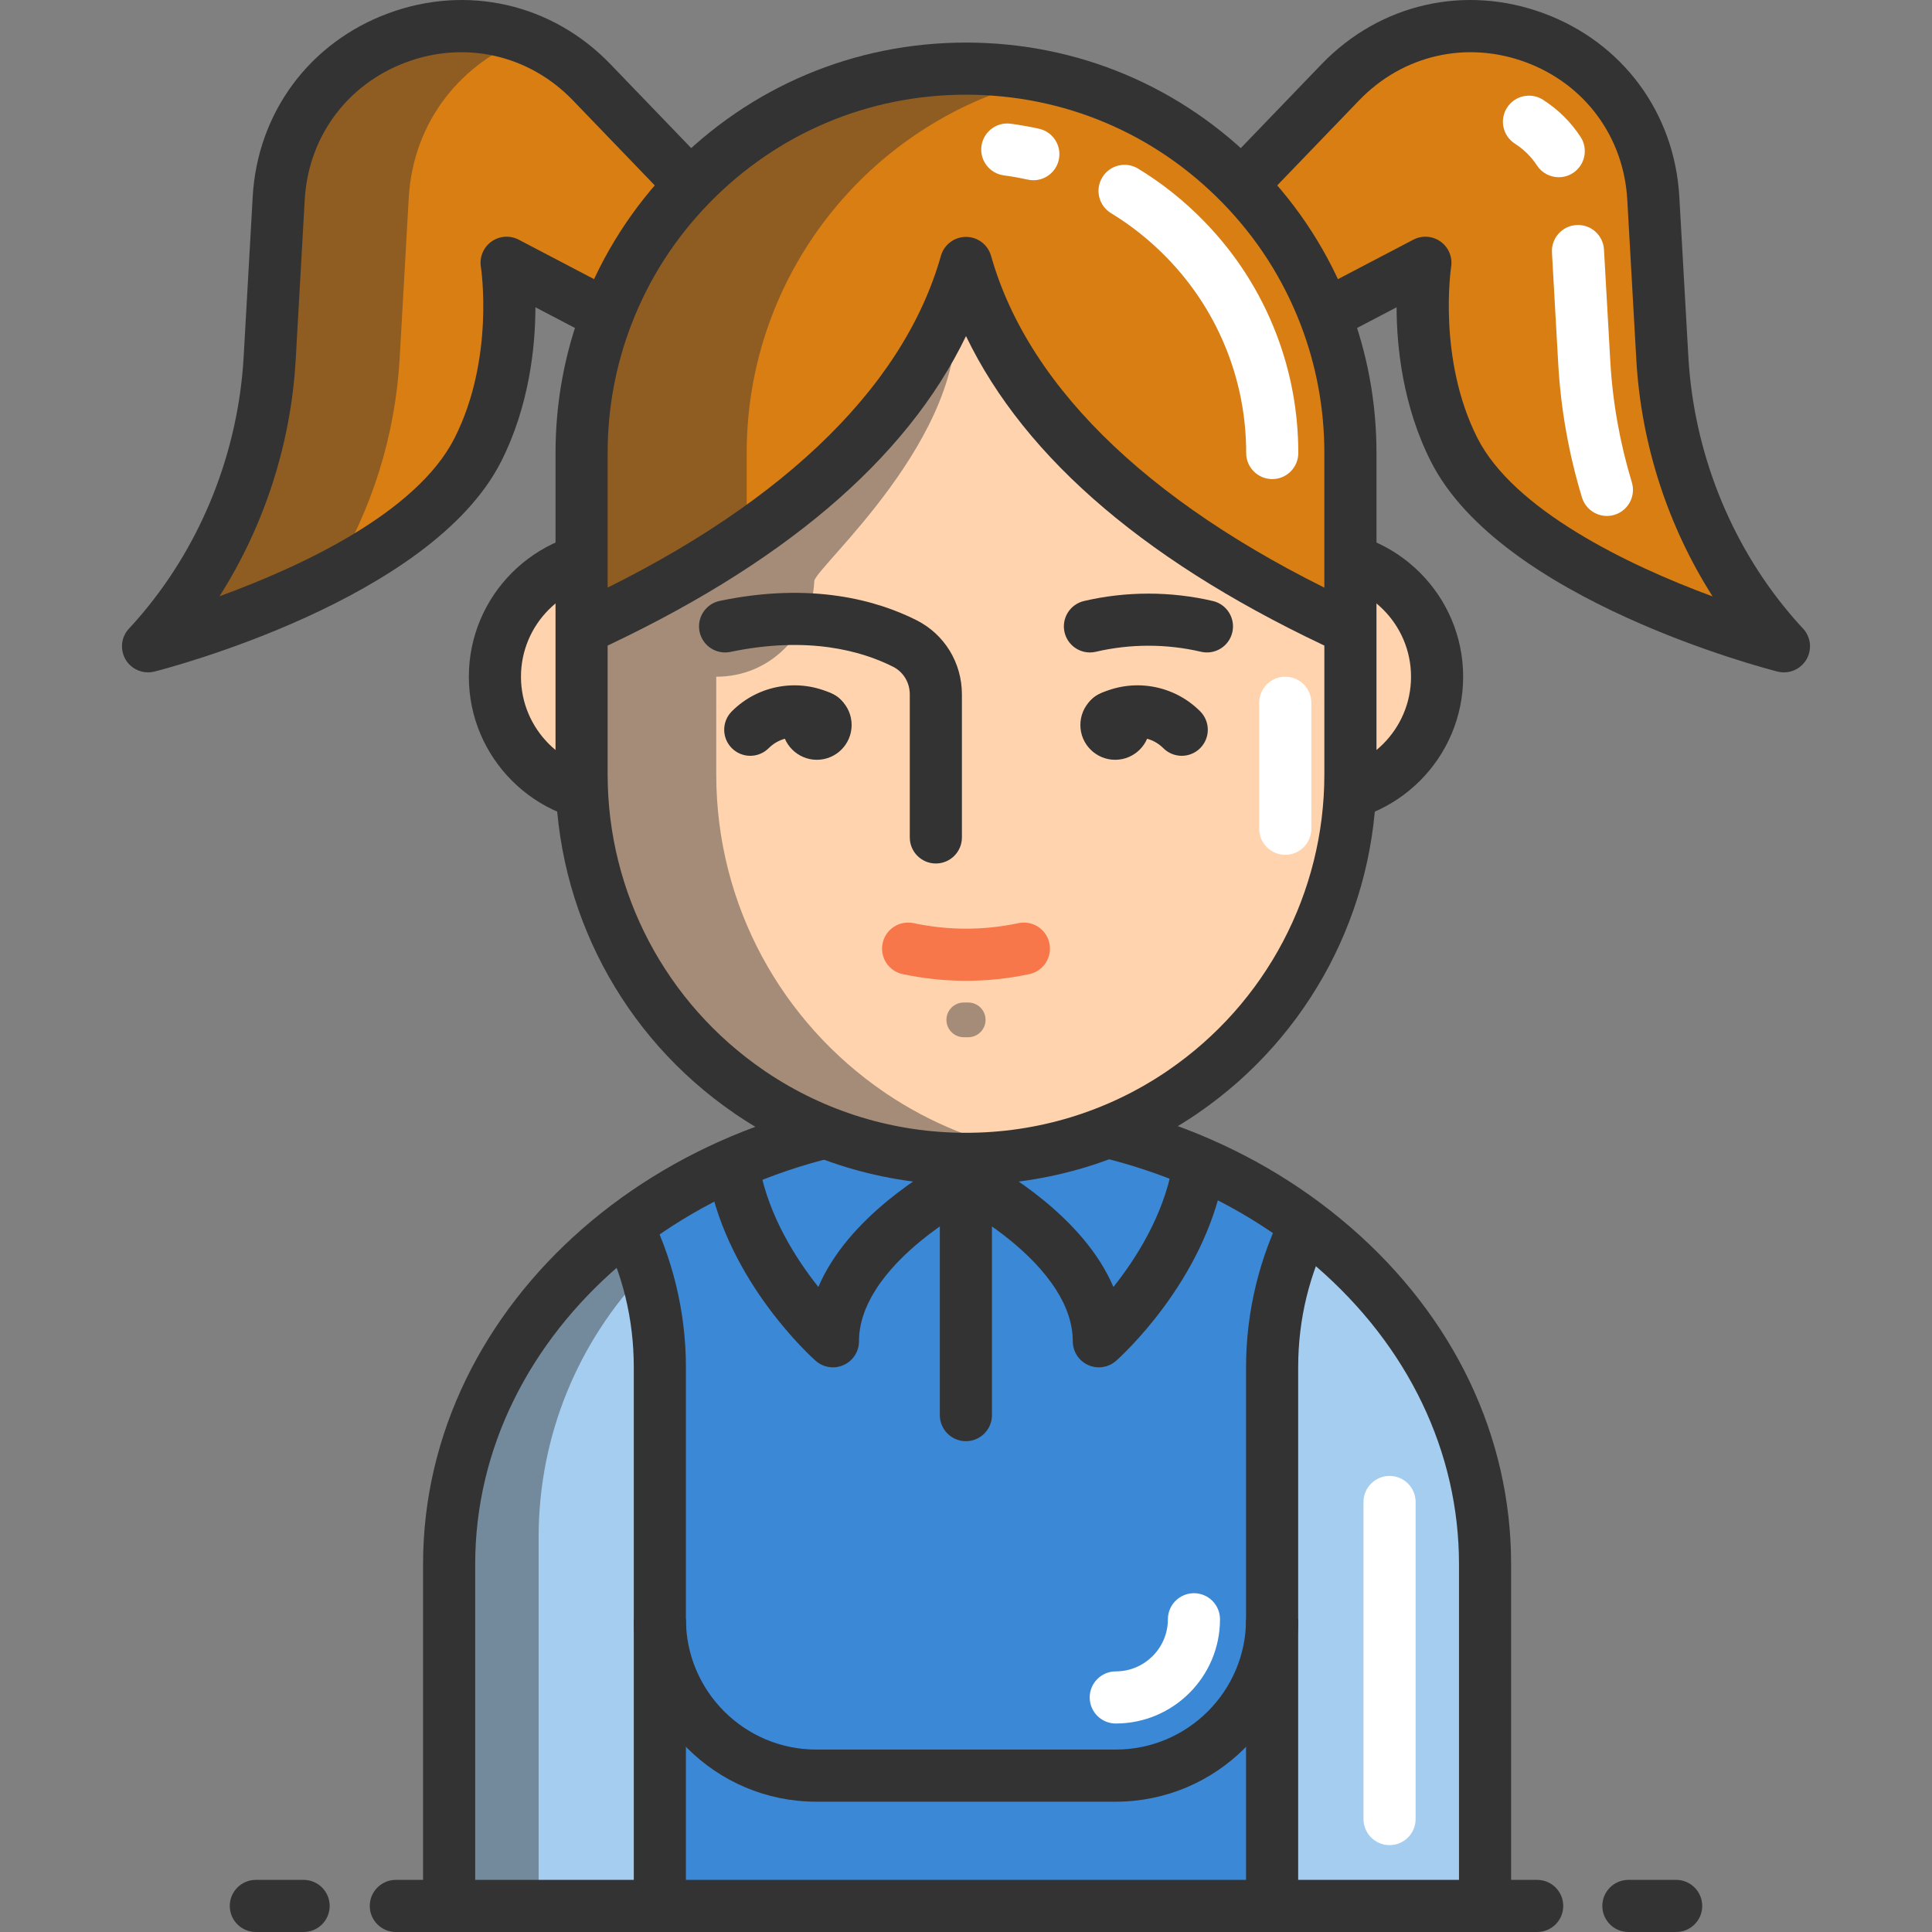 <?xml version="1.0" encoding="iso-8859-1"?>
<!-- Generator: Adobe Illustrator 19.0.0, SVG Export Plug-In . SVG Version: 6.00 Build 0)  -->
<svg version="1.1" id="Layer_1" xmlns="http://www.w3.org/2000/svg" xmlns:xlink="http://www.w3.org/1999/xlink" x="0px" y="0px"
	 viewBox="0 0 444.801 444.801" style="enable-background:new 0 0 444.801 444.801;" xml:space="preserve">
<rect x="0" y="0" width="444.801" height="444.801" fill="#808080" stroke="none"/>
<g>
	<path style="fill:#3A88D6;" d="M271.756,267.77c0.19,0.05,0.39,0.09,0.58,0.14c10.46,2.53,20.19,6.93,28.83,12.81
		c23.39,15.92,38.75,42.77,38.75,73.19v84.89h-47.04h-140.96h-47.03v-84.89c0-30.42,15.35-57.27,38.74-73.19
		c8.64-5.88,29.22-12.9,29.41-12.95l11.87-7.97"/>
	<path style="fill:#A5CDEF;" d="M151.916,314.8v124h-47.03v-84.89c0-30.42,15.35-57.27,38.74-73.19
		C148.926,290.92,151.916,302.51,151.916,314.8z"/>
	<path style="fill:#A5CDEF;" d="M339.916,353.91v84.89h-47.04v-124c0-12.29,2.99-23.88,8.29-34.08
		C324.556,296.64,339.916,323.49,339.916,353.91z"/>
	<path style="fill:#333333;" d="M347.901,438.801h-12v-78.69c0-25.831-11.669-50.163-32.857-68.515
		c-21.43-18.569-49.979-28.795-80.393-28.795c-62.446,0-113.25,43.653-113.25,97.31v78.69h-12v-78.69
		c0-60.274,56.187-109.31,125.25-109.31c33.299,0,64.64,11.267,88.25,31.725c23.859,20.666,37,48.219,37,77.585V438.801z"/>
	<path style="fill:#333333;" d="M298.876,438.801h-12v-124c0-12.816,3.101-25.558,8.966-36.846l10.648,5.533
		c-5.053,9.724-7.614,20.259-7.614,31.313V438.801z"/>
	<path style="fill:#FFFFFF;" d="M319.916,424.801c-3.313,0-6-2.687-6-6v-73c0-3.313,2.687-6,6-6s6,2.687,6,6v73
		C325.916,422.114,323.229,424.801,319.916,424.801z"/>
	<g>
		<path style="opacity:0.44;fill:#333333;enable-background:new    ;" d="M148.566,292.72c-15.21,15.89-24.56,37.45-24.56,61.19
			v82.89h-19.12v-82.89c0-30.42,15.35-57.27,38.74-73.19C145.606,284.54,147.266,288.55,148.566,292.72z"/>
	</g>
	<path style="fill:#333333;" d="M157.916,438.801h-12v-124c0-11.054-2.562-21.59-7.614-31.313l10.648-5.533
		c5.865,11.289,8.966,24.03,8.966,36.846V438.801z"/>
	<g>
		<path style="fill:#333333;" d="M256.881,414.801h-68.96c-23.159,0-42-18.841-42-42h12c0,16.542,13.458,30,30,30h68.96
			c16.542,0,30-13.458,30-30h12C298.881,395.959,280.04,414.801,256.881,414.801z"/>
		<path style="fill:#FFFFFF;" d="M256.881,396.801c-3.313,0-6-2.687-6-6s2.687-6,6-6c6.617,0,12-5.383,12-12c0-3.313,2.687-6,6-6
			s6,2.687,6,6C280.881,386.034,270.114,396.801,256.881,396.801z"/>
	</g>
	<g>
		<path style="fill:#333333;" d="M353.901,444.801H91.131c-3.313,0-6-2.687-6-6s2.687-6,6-6h262.771c3.313,0,6,2.687,6,6
			S357.215,444.801,353.901,444.801z"/>
		<path style="fill:#333333;" d="M385.901,444.801h-11c-3.313,0-6-2.687-6-6s2.687-6,6-6h11c3.313,0,6,2.687,6,6
			S389.215,444.801,385.901,444.801z"/>
		<path style="fill:#333333;" d="M69.901,444.801h-11c-3.313,0-6-2.687-6-6s2.687-6,6-6h11c3.313,0,6,2.687,6,6
			S73.215,444.801,69.901,444.801z"/>
	</g>
	<path style="fill:#333333;" d="M191.767,314.801c-1.435,0-2.854-0.515-3.972-1.501c-0.817-0.722-20.073-17.95-24.714-42.348
		c-0.07-0.37-0.105-0.745-0.105-1.121l6.025-0.005l5.869-1.116c2.167,11.395,8.434,21.175,13.54,27.584
		c0.83-1.948,1.855-3.882,3.073-5.795c9.401-14.784,27.469-23.829,28.233-24.207c1.676-0.828,3.641-0.828,5.316,0
		c0.765,0.377,18.833,9.423,28.235,24.209c1.218,1.913,2.242,3.847,3.073,5.795c5.134-6.442,11.442-16.292,13.574-27.763
		l11.799,2.193c-4.557,24.512-23.938,41.847-24.76,42.572c-1.769,1.561-4.287,1.94-6.438,0.97c-2.15-0.97-3.532-3.11-3.532-5.469
		c0-3.863-1.293-7.853-3.842-11.858c-5.682-8.936-15.931-15.614-20.769-18.428c-4.834,2.812-15.085,9.491-20.767,18.426
		c-2.551,4.007-3.843,7.997-3.843,11.86c0,2.359-1.382,4.499-3.532,5.469C193.443,314.626,192.602,314.801,191.767,314.801z"/>
	<path style="fill:#333333;" d="M222.376,331.801c-3.313,0-6-2.687-6-6v-54.13c0-3.313,2.687-6,6-6s6,2.687,6,6v54.13
		C228.376,329.114,225.689,331.801,222.376,331.801z"/>
	<path style="fill:#D87E13;" d="M136.216,18.94l22.76,23.64c-8.3,8.52-14.89,18.71-19.23,30.02l-23.11-12.1
		c0,0,3.63,22.72-6.59,42.99c-15.06,29.88-75.96,45.31-75.96,45.31s1.3-1.34,3.34-3.77c14.79-17.6,23.36-39.6,24.66-62.56
		l2.08-36.82C66.226,9.11,110.836-7.43,136.216,18.94z"/>
	<path style="opacity:0.44;fill:#333333;enable-background:new    ;" d="M92.016,82.47l2.08-36.82
		c1.024-18.169,12.571-31.391,27.041-36.853C96.265-0.881,65.858,15.632,64.166,45.65l-2.08,36.82
		c-1.3,22.96-9.87,44.96-24.66,62.56c-2.04,2.43-3.34,3.77-3.34,3.77s21.577-5.468,42.22-16.195
		C85.593,117.544,91.007,100.302,92.016,82.47z"/>
	<path style="fill:#D87E13;" d="M407.376,145.03c2.04,2.43,3.34,3.77,3.34,3.77s-60.9-15.43-75.96-45.31
		c-10.22-20.27-6.59-42.99-6.59-42.99l-23.11,12.1c-4.34-11.31-10.93-21.5-19.23-30.02l22.76-23.64
		c25.38-26.37,69.99-9.83,72.05,26.71l2.08,36.82C384.016,105.43,392.586,127.43,407.376,145.03z"/>
	<path style="fill:#333333;" d="M34.085,154.801c-2.104,0-4.103-1.111-5.193-2.997c-1.343-2.323-0.98-5.256,0.888-7.182
		c0.008-0.008,1.202-1.248,3.051-3.45c13.776-16.394,22.038-37.36,23.266-59.042l2.08-36.819
		c1.09-19.324,13.04-35.508,31.188-42.235c18.146-6.725,37.754-2.242,51.176,11.703l30.499,31.679l-8.645,8.322l-30.5-31.679
		c-10.061-10.454-24.761-13.815-38.359-8.773C79.932,19.37,70.975,31.501,70.158,45.987l-2.08,36.82
		c-1.098,19.394-7.234,38.285-17.54,54.465c18.35-6.679,45.38-19.08,54.151-36.484c9.241-18.327,6.057-39.135,6.023-39.343
		c-0.358-2.241,0.579-4.493,2.422-5.818c1.841-1.325,4.272-1.499,6.286-0.444l31.591,16.54l-5.566,10.631l-22.174-11.609
		c-0.027,9.178-1.429,22.679-7.866,35.445c-16.105,31.956-77.249,47.768-79.844,48.425
		C35.069,154.741,34.574,154.801,34.085,154.801z"/>
	<path style="fill:#333333;" d="M410.715,154.801c-0.488,0-0.982-0.06-1.473-0.184c-2.595-0.658-63.737-16.47-79.844-48.426
		c-6.437-12.767-7.839-26.267-7.866-35.445l-22.173,11.609l-5.566-10.631l31.59-16.54c2.012-1.054,4.444-0.88,6.286,0.444
		c1.843,1.325,2.78,3.576,2.422,5.818c-0.031,0.198-3.156,21.136,6.022,39.342c8.312,16.489,34.434,29.262,54.18,36.527
		c-10.32-16.188-16.468-35.097-17.567-54.507l-2.08-36.821c-0.816-14.486-9.774-26.617-23.377-31.66
		c-13.601-5.04-28.299-1.68-38.359,8.772l-30.501,31.68l-8.645-8.322l30.5-31.68c13.42-13.943,33.031-18.428,51.176-11.701
		c18.147,6.727,30.098,22.91,31.187,42.235l2.08,36.819c1.229,21.681,9.49,42.648,23.264,59.039
		c1.851,2.205,3.045,3.444,3.057,3.457c1.863,1.928,2.223,4.861,0.878,7.18C414.813,153.69,412.817,154.801,410.715,154.801z"/>
	<path style="fill:#FFFFFF;" d="M369.953,118.786c-2.574,0-4.954-1.669-5.739-4.26c-3.035-10.003-4.872-20.331-5.46-30.698
		l-1.45-25.689c-0.187-3.309,2.344-6.142,5.652-6.329c3.313-0.195,6.142,2.343,6.328,5.652l1.45,25.688
		c0.534,9.415,2.204,18.8,4.962,27.893c0.962,3.171-0.828,6.521-3.999,7.483C371.116,118.702,370.529,118.786,369.953,118.786z
		 M358.874,40.803c-1.959,0-3.88-0.958-5.03-2.721c-1.304-1.997-3.012-3.683-5.076-5.01c-2.787-1.792-3.594-5.504-1.802-8.292
		s5.503-3.595,8.292-1.802c3.496,2.248,6.401,5.123,8.635,8.544c1.812,2.775,1.03,6.493-1.745,8.304
		C361.136,40.487,359.998,40.803,358.874,40.803z"/>
	<g>
		<g>
			<circle style="fill:#FFD3AE;" cx="141.834" cy="155.801" r="27.89"/>
			<circle style="fill:#FFD3AE;" cx="302.969" cy="155.801" r="27.89"/>
		</g>
		<g>
			<path style="fill:#333333;" d="M141.834,189.691c-18.688,0-33.891-15.203-33.891-33.89s15.203-33.89,33.891-33.89
				c18.687,0,33.89,15.203,33.89,33.89S160.52,189.691,141.834,189.691z M141.834,133.91c-12.07,0-21.891,9.82-21.891,21.89
				s9.82,21.89,21.891,21.89s21.89-9.82,21.89-21.89S153.904,133.91,141.834,133.91z"/>
			<path style="fill:#333333;" d="M302.969,189.691c-18.687,0-33.89-15.203-33.89-33.89s15.203-33.89,33.89-33.89
				s33.89,15.203,33.89,33.89S321.655,189.691,302.969,189.691z M302.969,133.91c-12.07,0-21.89,9.82-21.89,21.89
				s9.819,21.89,21.89,21.89s21.89-9.82,21.89-21.89S315.039,133.91,302.969,133.91z"/>
		</g>
	</g>
	<path style="fill:#FFD3AE;" d="M271.761,251.77c-14.1,9.49-31.08,15.03-49.36,15.03s-35.26-5.54-49.36-15.03
		c-0.19-0.13-0.39-0.26-0.58-0.4c-23.28-15.94-38.56-42.72-38.56-73.07v-22.5v-51.5c0-48.877,39.623-88.5,88.5-88.5l0,0
		c48.877,0,88.5,39.623,88.5,88.5v51.5v22.5c0,30.35-15.28,57.13-38.56,73.07C272.151,251.51,271.951,251.64,271.761,251.77z"/>
	<g>
		<path style="fill:#F7774B;" d="M222.401,225.81c-4.869,0-9.738-0.513-14.573-1.538c-3.241-0.688-5.312-3.873-4.624-7.115
			c0.688-3.241,3.866-5.31,7.114-4.625c8.018,1.701,16.148,1.701,24.166,0c3.245-0.686,6.427,1.383,7.114,4.625
			c0.688,3.242-1.383,6.427-4.624,7.115C232.14,225.298,227.27,225.81,222.401,225.81z"/>
	</g>
	<g style="opacity:0.44;">
		<path style="fill:#333333;" d="M222.906,238.801h-1.01c-2.209,0-4-1.791-4-4s1.791-4,4-4h1.01c2.209,0,4,1.791,4,4
			S225.115,238.801,222.906,238.801z"/>
	</g>
	<g>
		<g>
			<path style="fill:#333333;" d="M250.929,150.214c-2.725,0-5.19-1.868-5.838-4.635c-0.754-3.227,1.25-6.454,4.477-7.209
				c9.703-2.269,19.963-2.269,29.668,0c3.227,0.754,5.23,3.982,4.477,7.208c-0.755,3.227-3.977,5.231-7.209,4.476
				c-7.919-1.852-16.288-1.852-24.203,0C251.841,150.162,251.381,150.214,250.929,150.214z"/>
		</g>
	</g>
	<path style="opacity:0.44;fill:#333333;enable-background:new    ;" d="M204.041,251.77c10.02,6.74,21.5,11.49,33.86,13.68
		c-5.03,0.89-10.21,1.35-15.5,1.35c-18.28,0-35.26-5.54-49.36-15.03c-0.19-0.13-0.39-0.26-0.58-0.4
		c-23.28-15.94-38.56-42.72-38.56-73.07v-22.5c0-139,54.89-137.301,54.89-134.411l-10.384,15.807
		c-15.364,23.387,38.633,6.599,41.499,33.604c3.145,29.636-32.307,59.922-32.438,62.994c-0.483,11.29-9.201,21.36-21.338,21.975
		c-0.407,0.021-0.817,0.031-1.229,0.031v22.5c0,30.35,15.28,57.13,38.56,73.07C203.651,251.51,203.851,251.64,204.041,251.77z"/>
	<g>
		<g>
			<g>
				<g>
					<circle style="fill:#333333;" cx="188.061" cy="166.916" r="8.009"/>
				</g>
				<path style="fill:#333333;" d="M172.731,174.008c-1.533,0-3.065-0.583-4.236-1.751c-2.347-2.34-2.353-6.139-0.013-8.485
					c6.153-6.171,15.55-7.746,23.376-3.919c2.978,1.455,4.211,5.048,2.756,8.025c-1.456,2.977-5.047,4.212-8.025,2.756
					c-3.218-1.573-7.079-0.925-9.608,1.611C175.808,173.42,174.269,174.008,172.731,174.008z"/>
			</g>
		</g>
		<g>
			<g>
				<g>
					<circle style="fill:#333333;" cx="256.741" cy="166.916" r="8.009"/>
				</g>
				<path style="fill:#333333;" d="M272.07,174.008c-1.539,0-3.077-0.588-4.249-1.764c-2.529-2.537-6.39-3.183-9.607-1.611
					c-2.978,1.457-6.57,0.221-8.025-2.755c-1.455-2.977-0.222-6.57,2.756-8.025c7.827-3.828,17.223-2.252,23.375,3.919
					c2.34,2.347,2.334,6.146-0.013,8.485C275.136,173.425,273.602,174.008,272.07,174.008z"/>
			</g>
		</g>
	</g>
	<g>
		<path style="fill:#333333;" d="M215.458,198.801c-3.313,0-6-2.687-6-6v-32.927c0-2.734-1.479-5.177-3.858-6.375
			c-7.192-3.621-19.527-7.154-37.439-3.412c-3.245,0.676-6.422-1.403-7.1-4.647c-0.678-3.244,1.403-6.422,4.646-7.1
			c21.306-4.447,36.389-0.04,45.289,4.441c6.453,3.25,10.462,9.799,10.462,17.093v32.927
			C221.458,196.114,218.771,198.801,215.458,198.801z"/>
	</g>
	<path style="fill:#FFFFFF;" d="M295.906,196.801c-3.313,0-6-2.687-6-6v-29c0-3.313,2.687-6,6-6s6,2.687,6,6v29
		C301.906,194.114,299.22,196.801,295.906,196.801z"/>
	<path style="fill:#D87E13;" d="M305.056,72.6c3.78,9.84,5.85,20.53,5.85,31.7v40.5h-0.01c-59.32-27.19-81.36-59.02-88.5-84.26
		c-7.13,25.24-29.17,57.07-88.5,84.26v-40.5c0-11.17,2.07-21.86,5.85-31.7c4.34-11.31,10.93-21.5,19.23-30.02
		c16.08-16.52,38.55-26.78,63.42-26.78h0.01c24.87,0,47.34,10.26,63.42,26.78C294.126,51.1,300.716,61.29,305.056,72.6z"/>
	<g style="opacity:0.44;">
		<path style="fill:#333333;" d="M171.906,104.3c0-11.17,2.07-21.86,5.85-31.7c4.34-11.31,10.93-21.5,19.23-30.02
			c11.862-12.187,27.204-20.96,44.42-24.728c-6.121-1.339-12.477-2.052-19-2.052h-0.01c-24.87,0-47.34,10.26-63.42,26.78
			c-8.3,8.52-14.89,18.71-19.23,30.02c-3.78,9.84-5.85,20.53-5.85,31.7v40.5c14.907-6.832,27.456-13.956,38.01-21.196V104.3z"/>
	</g>
	<path style="fill:#333333;" d="M222.396,272.801c-18.874,0-37.098-5.551-52.701-16.053c-0.222-0.145-0.48-0.318-0.73-0.503
		c-25.72-17.663-41.068-46.79-41.068-77.944v-74c0-11.669,2.103-23.059,6.249-33.852c4.611-12.018,11.521-22.804,20.533-32.055
		c17.947-18.438,41.997-28.593,67.718-28.593c25.73,0,49.78,10.155,67.729,28.595c9.011,9.25,15.919,20.035,20.532,32.055
		c4.146,10.794,6.248,22.184,6.248,33.85v74c0,31.176-15.366,60.32-41.105,77.976c-0.141,0.101-0.285,0.199-0.428,0.295
		l-0.105,0.071c-0.028,0.02-0.122,0.086-0.15,0.105C259.514,267.25,241.283,272.801,222.396,272.801z M222.406,21.801
		c-22.464,0-43.46,8.866-59.13,24.965c-7.872,8.08-13.903,17.494-17.929,27.984c-3.617,9.417-5.451,19.358-5.451,29.551v74
		c0,27.236,13.442,52.702,35.959,68.119c0.098,0.067,0.194,0.137,0.288,0.21l0.163,0.104c0.024,0.016,0.065,0.042,0.09,0.059
		c13.615,9.164,29.522,14.008,46,14.008c16.467,0,32.356-4.829,45.959-13.967c0.108-0.076,0.221-0.152,0.336-0.229l0.116-0.079
		c0.055-0.04,0.093-0.067,0.149-0.105c22.51-15.414,35.949-40.878,35.949-68.119v-74c0-10.19-1.834-20.132-5.451-29.549
		c-4.026-10.492-10.058-19.907-17.927-27.985C265.856,30.667,244.86,21.801,222.406,21.801z"/>
	<path style="fill:#FFFFFF;" d="M292.906,110.301c-3.313,0-6-2.687-6-6c0-7.975-1.432-15.747-4.256-23.1
		c-3.146-8.197-7.863-15.558-14.021-21.879c-3.862-3.969-8.182-7.416-12.839-10.247c-2.832-1.721-3.732-5.412-2.011-8.244
		c1.72-2.832,5.41-3.732,8.243-2.01c5.522,3.356,10.638,7.437,15.204,12.129c7.299,7.492,12.893,16.224,16.626,25.949
		c3.353,8.729,5.053,17.949,5.053,27.4C298.906,107.614,296.22,110.301,292.906,110.301z"/>
	<path style="fill:#FFFFFF;" d="M237.911,41.497c-0.433,0-0.872-0.047-1.312-0.145c-1.802-0.402-3.647-0.73-5.487-0.976
		c-3.284-0.438-5.592-3.457-5.153-6.741s3.457-5.595,6.741-5.153c2.182,0.292,4.372,0.681,6.511,1.157
		c3.234,0.721,5.271,3.928,4.551,7.162C243.139,39.596,240.66,41.497,237.911,41.497z"/>
	<path style="fill:#333333;" d="M136.396,150.255l-5-10.909c46.972-21.526,76.441-49.34,85.226-80.437
		c0.73-2.584,3.088-4.369,5.773-4.369s5.044,1.783,5.774,4.367c8.797,31.1,38.268,58.916,85.227,80.439l-5,10.908
		c-43.435-19.908-72.276-44.368-85.998-72.875C208.684,105.883,179.84,130.345,136.396,150.255z"/>
</g>
<g>
</g>
<g>
</g>
<g>
</g>
<g>
</g>
<g>
</g>
<g>
</g>
<g>
</g>
<g>
</g>
<g>
</g>
<g>
</g>
<g>
</g>
<g>
</g>
<g>
</g>
<g>
</g>
<g>
</g>
</svg>
